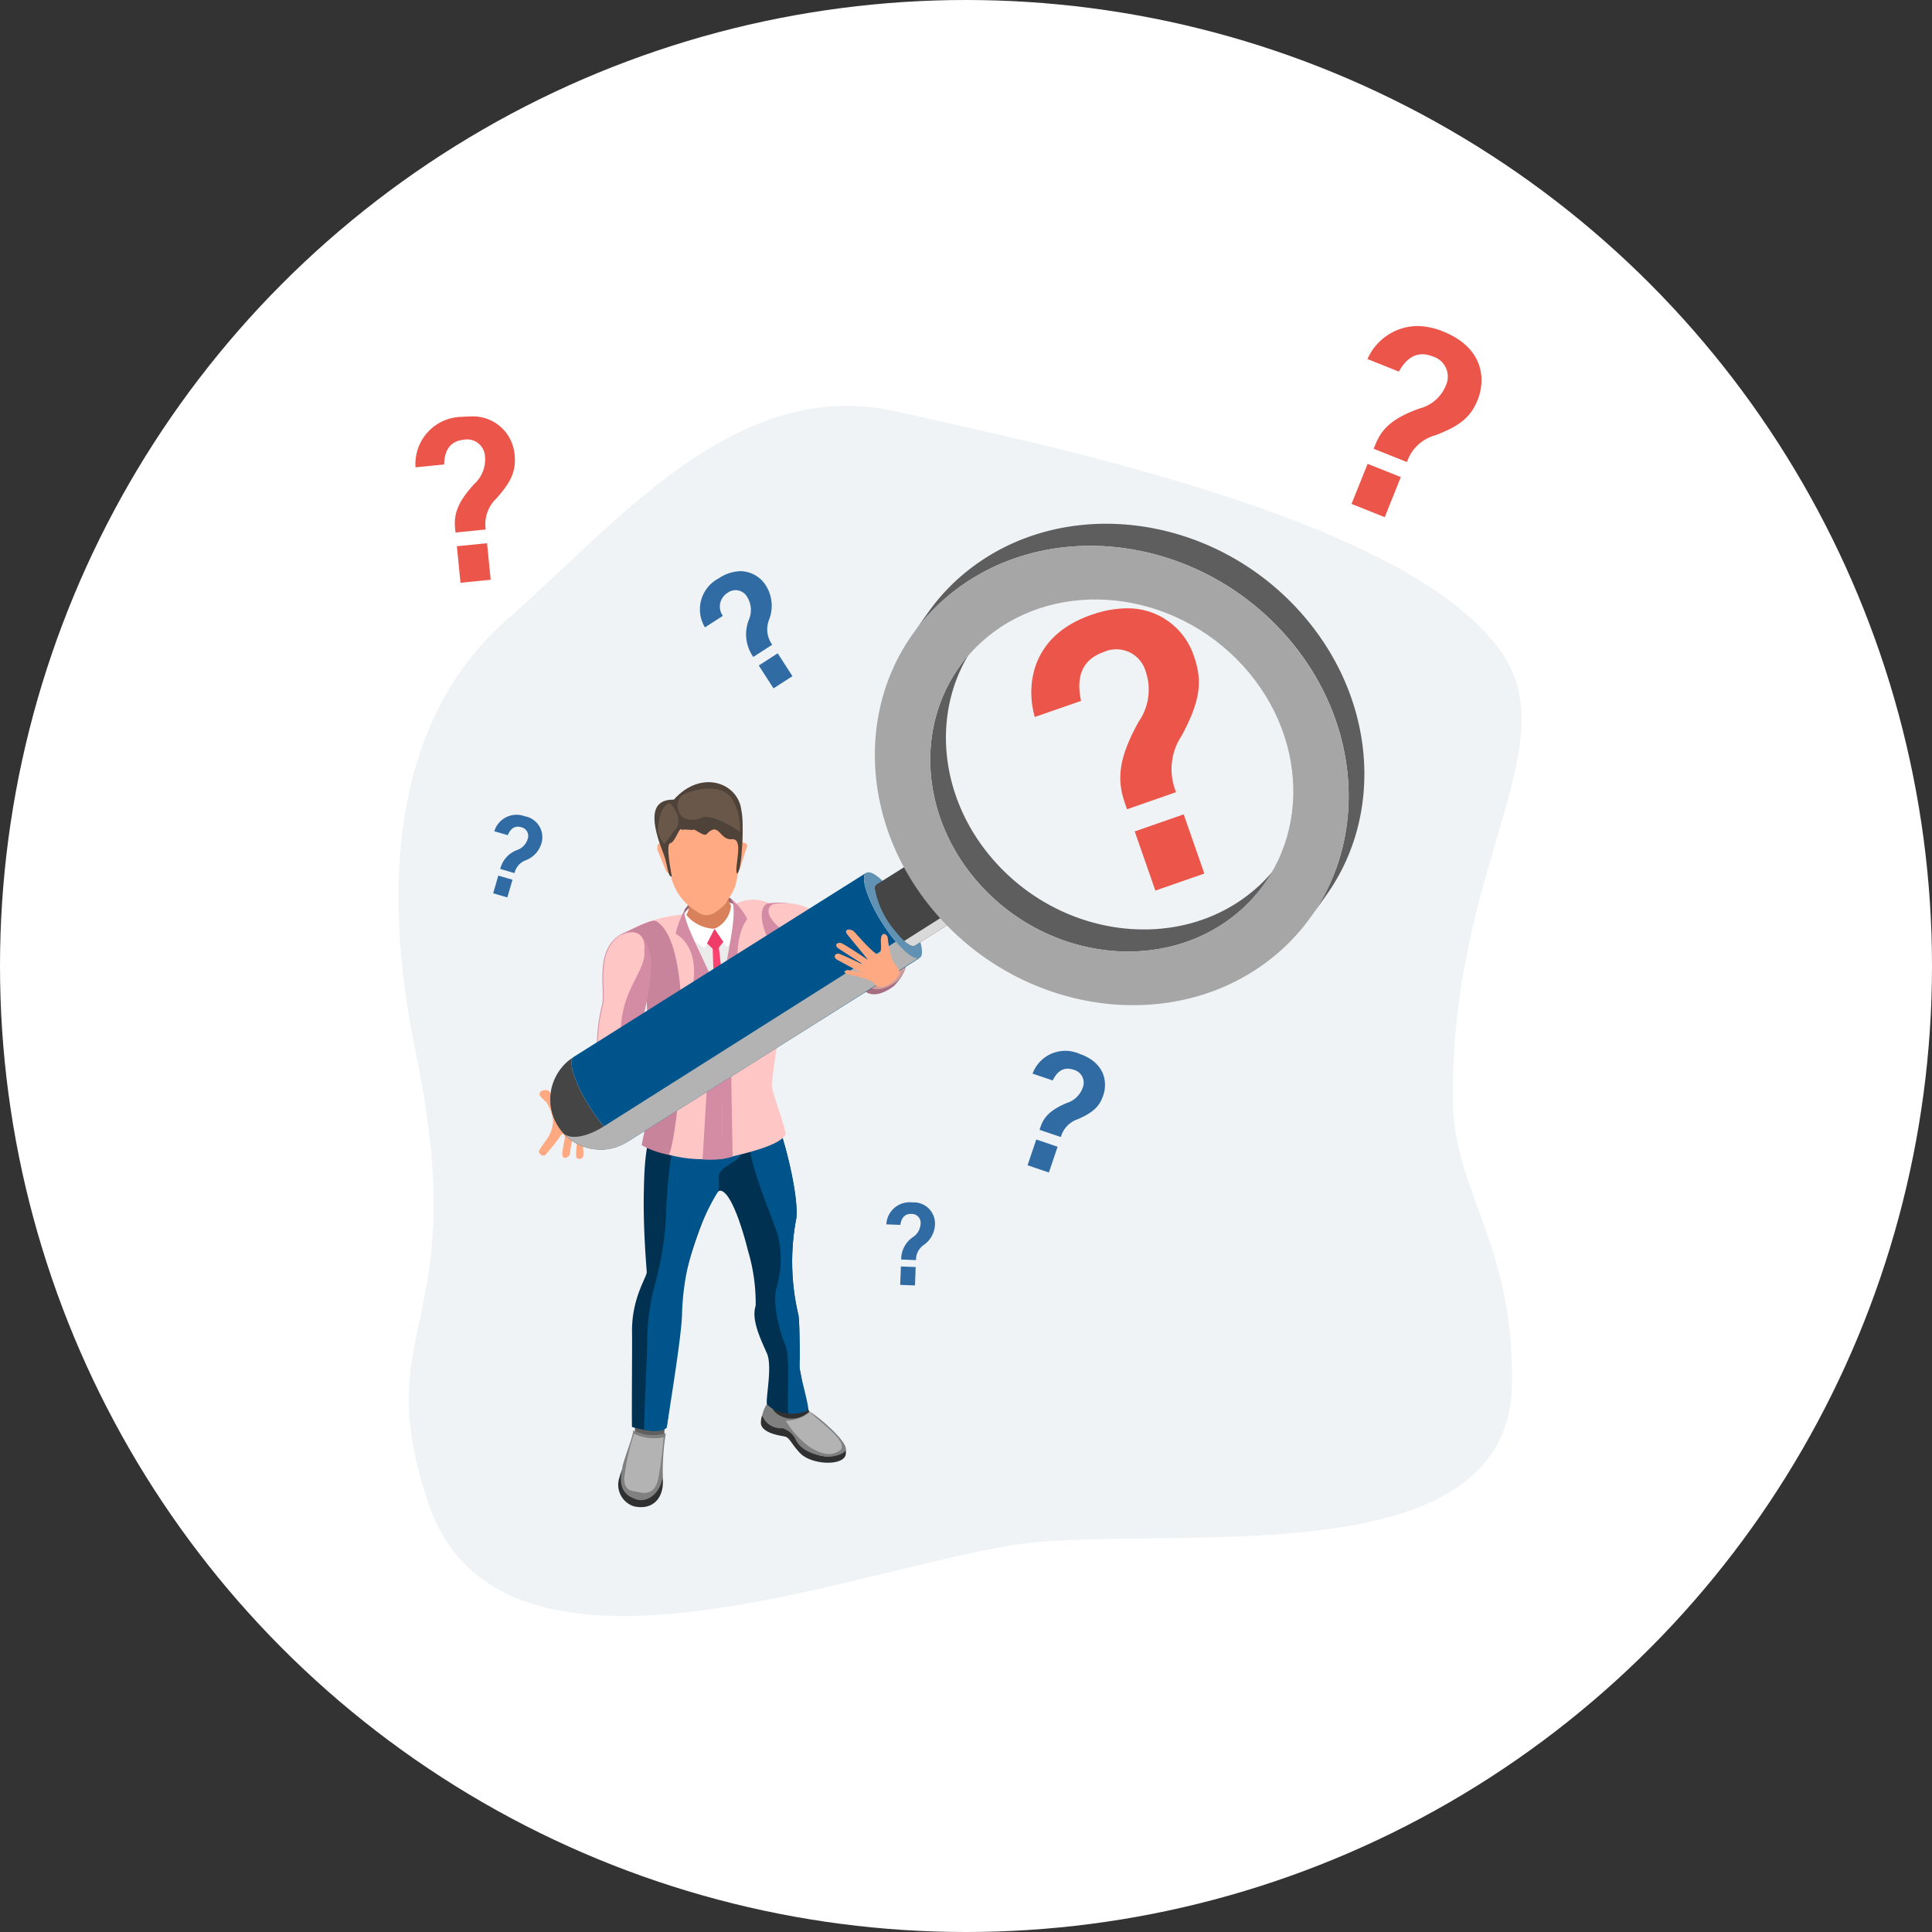 <svg xmlns="http://www.w3.org/2000/svg" xmlns:xlink="http://www.w3.org/1999/xlink" width="160" height="160" viewBox="0 0 160 160">
  <rect x="0" y="0" width="160" height="160" fill="#333333" stroke="none"/>
  <defs>
    <clipPath id="clip-path">
      <rect id="長方形_50105" data-name="長方形 50105" width="93.005" height="106.833" fill="none"/>
    </clipPath>
    <clipPath id="clip-path-2">
      <path id="パス_215019" data-name="パス 215019" d="M9.078,28.6C-3.049,39.153-.045,57.328,1.467,64.7c4.684,22.833-3.977,22.231.976,37.079,2.394,7.177,8.654,9.423,16.16,9.427h.051c11.641-.008,26.264-5.383,34.138-6.11,12.966-1.2,39.155,2.565,39.42-13.075.194-11.514-4.757-16-4.879-23.223-.327-19.407,9.373-29.386,4.1-37.273C84.193,20.7,55.4,14.583,41.083,11.424a18.38,18.38,0,0,0-3.972-.439C25.8,10.984,17.029,21.676,9.078,28.6" transform="translate(0 -10.985)" fill="#eff3f5"/>
    </clipPath>
    <clipPath id="clip-path-3">
      <path id="パス_215020" data-name="パス 215020" d="M95.628,57.309l1.708,4.9,4.054-1.413-1.708-4.9ZM92.076,39.356c-5.181,1.782-5.426,6.04-4.73,8.477L91.18,46.5c-.386-1.814-.063-3.375,1.887-4.055a2.533,2.533,0,0,1,3.475,1.629,4.656,4.656,0,0,1-.6,4.167c-1.637,2.942-1.82,4.741-1.139,6.693l.188.539,4.054-1.413-.108-.308a4.99,4.99,0,0,1,.586-4.384c1.548-2.886,1.729-4.5,1.016-6.55a5.757,5.757,0,0,0-5.553-3.988,8.962,8.962,0,0,0-2.906.53" transform="translate(-87.063 -38.826)" fill="#ec5549"/>
    </clipPath>
    <clipPath id="clip-path-5">
      <rect id="長方形_50097" data-name="長方形 50097" width="23.406" height="13.558" fill="#eff3f5"/>
    </clipPath>
    <clipPath id="clip-path-7">
      <rect id="長方形_50098" data-name="長方形 50098" width="5.522" height="3.356" fill="none"/>
    </clipPath>
    <clipPath id="clip-path-8">
      <rect id="長方形_50100" data-name="長方形 50100" width="29.327" height="17.224" fill="none"/>
    </clipPath>
    <clipPath id="clip-path-9">
      <path id="パス_215075" data-name="パス 215075" d="M46.348,41.538l1.22,1.893,1.567-1.009-1.22-1.894Zm-3.327-7.215a2.892,2.892,0,0,0-1.133,4.059l1.483-.955a1.327,1.327,0,0,1,.383-1.9,1.1,1.1,0,0,1,1.633.334,2.023,2.023,0,0,1,.169,1.82,3.256,3.256,0,0,0,.2,2.941l.134.208,1.567-1.009-.076-.119a2.165,2.165,0,0,1-.2-1.909,3.145,3.145,0,0,0-.238-2.868,2.525,2.525,0,0,0-2.112-1.2,3.373,3.373,0,0,0-1.811.6" transform="translate(-41.475 -33.725)" fill="#316ba4"/>
    </clipPath>
    <clipPath id="clip-path-10">
      <path id="パス_215076" data-name="パス 215076" d="M131.119,14.732l2.748,1.1,1.33-3.32-2.747-1.1ZM136.509,0a4.563,4.563,0,0,0-4.072,2.734l2.6,1.041c.621-1.117,1.5-1.782,2.818-1.253a1.746,1.746,0,0,1,1.068,2.421,3.21,3.21,0,0,1-2.2,1.893c-2.184.787-3.094,1.64-3.624,2.963l-.147.365,2.747,1.1.084-.209a3.438,3.438,0,0,1,2.29-2.013c2.112-.8,2.939-1.558,3.5-2.945.657-1.639.52-4.269-2.831-5.629a5.883,5.883,0,0,0-2.2-.47Z" transform="translate(-131.119)" fill="#ec5549"/>
    </clipPath>
    <clipPath id="clip-path-11">
      <path id="パス_215077" data-name="パス 215077" d="M5.769,23.192l.3,3.025,2.5-.25-.3-3.025ZM6.2,12.474a3.9,3.9,0,0,0-3.856,4.182l2.368-.236c.028-1.087.426-1.932,1.631-2.053a1.484,1.484,0,0,1,1.757,1.4,2.729,2.729,0,0,1-.915,2.292C5.852,19.516,5.5,20.516,5.622,21.721l.033.333,2.5-.25-.019-.19A2.924,2.924,0,0,1,9.074,19.2c1.277-1.433,1.6-2.33,1.477-3.594a3.46,3.46,0,0,0-3.744-3.159q-.288,0-.6.029" transform="translate(-2.344 -12.445)" fill="#ec5549"/>
    </clipPath>
  </defs>
  <g id="グループ_71561" data-name="グループ 71561" transform="translate(-880 -407)">
    <circle id="楕円形_25" data-name="楕円形 25" cx="80" cy="80" r="80" transform="translate(880 407)" fill="#fff"/>
    <g id="グループ_62627" data-name="グループ 62627" transform="translate(913 434)">
      <g id="グループ_62626" data-name="グループ 62626" clip-path="url(#clip-path)">
        <g id="グループ_62600" data-name="グループ 62600" transform="translate(0 6.613)">
          <g id="グループ_62599" data-name="グループ 62599" clip-path="url(#clip-path-2)">
            <rect id="長方形_50094" data-name="長方形 50094" width="109.795" height="110.21" transform="translate(-13.589 1.12) rotate(-6.071)" fill="#eff3f5"/>
          </g>
        </g>
        <g id="グループ_62602" data-name="グループ 62602" transform="translate(52.409 23.372)">
          <g id="グループ_62601" data-name="グループ 62601" clip-path="url(#clip-path-3)">
            <rect id="長方形_50095" data-name="長方形 50095" width="26.224" height="19.895" transform="translate(-5.831 22.05) rotate(-76.193)" fill="#ec5549"/>
          </g>
        </g>
        <g id="グループ_62619" data-name="グループ 62619">
          <g id="グループ_62618" data-name="グループ 62618" clip-path="url(#clip-path)">
            <g id="グループ_62608" data-name="グループ 62608" transform="translate(15.97 87.977)" style="mix-blend-mode: multiply;isolation: isolate">
              <g id="グループ_62607" data-name="グループ 62607">
                <g id="グループ_62606" data-name="グループ 62606" clip-path="url(#clip-path-5)">
                  <g id="グループ_62605" data-name="グループ 62605">
                    <g id="グループ_62604" data-name="グループ 62604">
                      <g id="グループ_62603" data-name="グループ 62603" clip-path="url(#clip-path-5)">
                        <path id="パス_215021" data-name="パス 215021" d="M46.481,148.136c4.585,2.647,4.609,6.939.054,9.586s-11.966,2.647-16.551,0-4.61-6.939-.054-9.588,11.965-2.647,16.55,0" transform="translate(-26.53 -146.15)" fill="#eff3f5"/>
                      </g>
                    </g>
                  </g>
                </g>
              </g>
            </g>
            <path id="パス_215022" data-name="パス 215022" d="M43.6,79.379,39,80.436l.221-.991a2.884,2.884,0,0,1,3.829-.925Z" transform="translate(-15.525 -31.107)" fill="#967"/>
            <path id="パス_215023" data-name="パス 215023" d="M43.564,80.193l-4.6,1.056.146-1.04c.547-1.173,2.918-1.642,4.19-.861Z" transform="translate(-15.51 -31.43)" fill="#fff"/>
            <path id="パス_215024" data-name="パス 215024" d="M50.374,151.391a1.168,1.168,0,0,1-.107-.468l1.743.477Z" transform="translate(-20.008 -60.073)" fill="#adadad"/>
            <path id="パス_215025" data-name="パス 215025" d="M51.092,144.513s-.082.054,0,.424-.374.979-.362,1.189c.011.166-.744,1.1-.518,1.689.075.193.47.359.751.5.737.432,1.649.8,3.013,1.558s2.1.819,2.261.685c.177-.15.346-.326.345-.483,0-.532-.1-.738-1.312-1.381a4.161,4.161,0,0,1-1.589-2.391,17.662,17.662,0,0,0-1.106-2.4,7.767,7.767,0,0,1-1.487.607" transform="translate(-19.971 -57.28)" fill="#303030"/>
            <path id="パス_215026" data-name="パス 215026" d="M39.81,79.182a1.993,1.993,0,0,1-.357,1,3.669,3.669,0,0,0,.863.932,2.461,2.461,0,0,0,2.486.415c.645-.323,1.144-1.124,1.059-1.243-.9-1.254-.858-1.693-.805-1.692a1.963,1.963,0,0,1-2.8.99c-.3-.256-.449-.4-.449-.4" transform="translate(-15.704 -31.284)" fill="#d9815a"/>
            <path id="パス_215027" data-name="パス 215027" d="M36.712,70.974l-.368-.322-.736-1.8s-.046-.414.138-.506a1.4,1.4,0,0,0,.323-.231,5.977,5.977,0,0,1,.046-2.255c.276-.967,1.94-1.685,2.256-1.749a3.833,3.833,0,0,1,2.853.506,4.089,4.089,0,0,1,1.427,2.486v1.1c0,.138.529.023.368.461-.306.831-.553,1.749-.553,1.749l-.138.184s-.187.961-.231,1.151c-.138.6-1.622,3.318-3.107,2.3a4.672,4.672,0,0,1-2.278-3.08" transform="translate(-14.171 -25.488)" fill="#ffaa83"/>
            <path id="パス_215028" data-name="パス 215028" d="M31.745,152.534c-.047.4-1.217,2.727-1.384,3.467a1.866,1.866,0,0,0,1.208,2.416c1.549.333,2.415-.677,2.385-2.1a15.279,15.279,0,0,1,.087-3.5c-.037-.213-2.258-.606-2.3-.285" transform="translate(-12.054 -60.665)" fill="#303030"/>
            <path id="パス_215029" data-name="パス 215029" d="M31.739,150.037c-.047.4.121,1.165.07,1.52-.1.725-1.07,2.693-1.035,3.107-.074.586-.454,1.356,1.15,1.99a1.683,1.683,0,0,0,2.071-1.864c.031-.24.247-3.976.333-4.649-.037-.213-2.551-.425-2.589-.1" transform="translate(-12.212 -59.654)" fill="#606060"/>
            <path id="パス_215030" data-name="パス 215030" d="M31.637,151.924c-.1.725-.811,2.425-.92,3.089-.073.586-.576,2.136,1.265,2.665,1.07.225,2.114-.859,2.084-2.285a20.215,20.215,0,0,1,.252-3.227,3.59,3.59,0,0,1-2.681-.241" transform="translate(-12.18 -60.471)" fill="gray"/>
            <path id="パス_215031" data-name="パス 215031" d="M49.951,149.847a2.135,2.135,0,0,0-.1.7c.126.836,1.737,1,1.979,1.066.414.081.552.645,1.3,1.408,1,.969,3.59,1.032,3.751.069a2.179,2.179,0,0,0,0-.4s-1.389,1.469-3.679-.326c-.472-.506-.886-1.53-1.864-1.5a1.816,1.816,0,0,1-1.381-1.012" transform="translate(-19.837 -59.644)" fill="#303030"/>
            <path id="パス_215032" data-name="パス 215032" d="M50.633,147.838a2.847,2.847,0,0,0-.6,1.217,1.634,1.634,0,0,0,1.678,1.07,1.858,1.858,0,0,1,1.076.881c.448,1.15,2.157,1.49,2.836,1.467.6-.02,1.234-.269,1.341-.544.2-.83-3.262-3.564-3.078-3.15a2.067,2.067,0,0,1-2.738.057c-.483-.515-.555-.952-.509-1" transform="translate(-19.913 -58.845)" fill="gray"/>
            <path id="パス_215033" data-name="パス 215033" d="M53.284,150.133a7.524,7.524,0,0,0,1.9,2.123c1.312.863,2.042.707,2.607.328.69-.679-1.363-2.106-2.508-3.165a3.192,3.192,0,0,1-2,.713" transform="translate(-21.209 -59.474)" fill="#b3b3b3"/>
            <path id="パス_215034" data-name="パス 215034" d="M31.867,152.383a18.76,18.76,0,0,0-.805,3.659c-.023,1.133.665,1.055,1.127,1.174,1.519.389,1.68-.852,1.819-1.911.055-.074.275-2.114.322-2.623a3.828,3.828,0,0,1-2.463-.3" transform="translate(-12.363 -60.654)" fill="#b3b3b3"/>
            <path id="パス_215035" data-name="パス 215035" d="M33.1,114.875c-.069,3.187.219,6.306.241,6.72s-1.276,2.173-1.218,5.027c.019.916-.043,7.582,0,7.809.781.22,2.3.575,2.865.035.471-3.1.731-7.623,1.238-9.419-.461-2.393,2.454-10.177,3.175-10.186,1-.011,2.075,3.946,2.325,4.973a15.149,15.149,0,0,1,.636,4.545c-.386,1.17.415,2.779.937,3.971.483,1.1-.178,4,.017,4.217.4.432,2.244,1.553,2.986-.35A11.5,11.5,0,0,0,46,129.575c-.137-.9.081-2.907-.089-4.4a19.208,19.208,0,0,1-.173-8.133c.161-1.979-1.005-6.423-1.542-7.687-.159-.374-.04-.8-.417-.65-1.185.481-2.223,2.629-4.9,2.629-1.74,0-3.142-1.656-4.279-1.909a.715.715,0,0,0-.807.39c-.657,1.28-.673,4.26-.69,5.063" transform="translate(-12.78 -43.254)" fill="#003151"/>
            <path id="パス_215036" data-name="パス 215036" d="M52.422,130.068a38.829,38.829,0,0,0-.089-4.4,19.208,19.208,0,0,1-.173-8.133c.161-1.979-1.005-6.515-1.542-7.779-.159-.374-1.741.768-2.118.92-1.119.455,1.9,7.351,2.141,8.32a8.569,8.569,0,0,1-.112,4.257c-.386,1.17.2,3.62.718,4.811.483,1.1.028,5.557.294,5.666.25.043,1.525-.058,1.588-.379.1-.131-.707-3.116-.706-3.28" transform="translate(-19.206 -43.655)" fill="#00548c"/>
            <path id="パス_215037" data-name="パス 215037" d="M39.886,116.234c.247-.56-.084-1.324.23-1.7.535-.646,1.778-.949,1.749-1.7-.051,0-2.238-.128-2.29-.128-1.74,0-2.984-1.1-3.142-.794-.657,1.28-.811,5.549-.828,6.352a26.335,26.335,0,0,1-.92,5.616,18.674,18.674,0,0,0-.645,4.787c.019.916-.3,7.026-.257,7.252.781.219,1.682.1,1.881-.182.472-3.095,1.185-7.451,1.264-9.314a20.531,20.531,0,0,1,2.957-10.184" transform="translate(-13.445 -44.521)" fill="#00548c"/>
            <path id="パス_215038" data-name="パス 215038" d="M36.345,80.419a11.922,11.922,0,0,0-4.862,1.354s2.439,1.152,1.611,4.925a13.779,13.779,0,0,0,.322,3.5,12.9,12.9,0,0,1,.437,2.324c0,.242-.536,6.194-.536,6.194a7.047,7.047,0,0,0,4.919,1.718c5.017-.564,5.573-2.037,5.677-2.244s-.589-1.478-.621-2c-.043-.695.864-7.98.864-7.98l.208-1.692a12.9,12.9,0,0,0,.023-2.348,20.546,20.546,0,0,0-1.351-4.281,2.989,2.989,0,0,0-2.776-.039s.049.729-1.124,1.523a1.851,1.851,0,0,1-2.278-.346Z" transform="translate(-12.531 -31.654)" fill="#ebebeb"/>
            <path id="パス_215039" data-name="パス 215039" d="M44.757,94.436l-.541,1.1-.678-.878-.318-9.193.509-.06Z" transform="translate(-17.203 -33.992)" fill="#ff426f"/>
            <path id="パス_215040" data-name="パス 215040" d="M43.129,84.671l.713-.92-.929-.8-.863.97.825.774a.172.172,0,0,0,.254-.02" transform="translate(-16.737 -33.015)" fill="#f03c69"/>
            <path id="パス_215041" data-name="パス 215041" d="M39.718,83.748l-3.636-2.342a16.638,16.638,0,0,1,2.1-.419,3.168,3.168,0,0,0,2.356,1.165Z" transform="translate(-14.362 -32.235)" fill="#fff"/>
            <path id="パス_215042" data-name="パス 215042" d="M44.49,83.109l3.1-3.163a8.728,8.728,0,0,0-2.735-.265,2.355,2.355,0,0,1-1.363,1.933Z" transform="translate(-17.311 -31.69)" fill="#fff"/>
            <path id="パス_215043" data-name="パス 215043" d="M39.235,98.3c.011-2.369.051-7.367-.035-9.736-1.266-2.585-3.222-7.608-3.222-7.608a11.906,11.906,0,0,0-4.764,1.48s2.6,1.265,1.772,5.04a13.776,13.776,0,0,0,.322,3.5,12.914,12.914,0,0,1,.438,2.324c0,.241-1.082,6.72-1.082,6.72a10.8,10.8,0,0,0,5.464,1.191c.378-.042.733-.09,1.07-.142.041-.922.032-1.845.037-2.767" transform="translate(-12.424 -32.223)" fill="#ffc6c6"/>
            <path id="パス_215044" data-name="パス 215044" d="M34.789,101.187c.6-.184,2.638-16.93-.949-19.3-.322-.213-.825.043-2.607.88,0,0,2.589,1.07,1.761,4.845a13.769,13.769,0,0,0,.322,3.5,21.477,21.477,0,0,1,.477,3.068c0,.241-1.223,6.223-1.223,6.223a7.458,7.458,0,0,0,2.219.79" transform="translate(-12.432 -32.564)" fill="#c7849b"/>
            <path id="パス_215045" data-name="パス 215045" d="M49.545,83.924c-.572-1.527-1.013-4.5-1.266-4.695a3.105,3.105,0,0,0-2.827.063,59.141,59.141,0,0,1-1.12,8.337c-.347,1.375-.234,11.664-.034,12.762,3.053-.673,4.831-1.248,5.315-2.008.124-.2-1.105-3.5-1.138-4.027-.043-.695.932-6.381.932-6.381s.483-3.13.138-4.051" transform="translate(-17.557 -31.411)" fill="#ffc6c6"/>
            <path id="パス_215046" data-name="パス 215046" d="M29.332,104.552c-.571.849-1.459,1.253-1.983.9s-.487-1.326.084-2.177,1.458-1.253,1.983-.9.486,1.326-.084,2.176" transform="translate(-10.739 -40.698)" fill="#be6de3"/>
            <path id="パス_215047" data-name="パス 215047" d="M29.17,83.583C27,85,28.068,88.339,27.7,89.442a14.61,14.61,0,0,0-.07,6.563c.247.545,2.076.275,2.272-.618.395-1.8,2.16-7.707,1.87-9.9-.1-.777-.84-3.053-2.6-1.9" transform="translate(-10.863 -33.142)" fill="#d48ca5"/>
            <path id="パス_215048" data-name="パス 215048" d="M29.284,83.644c-2.166,1.419-1.1,4.756-1.47,5.859a14.61,14.61,0,0,0-.07,6.563c.124.273.138,2.03.712,1.915a3,3,0,0,0,1.56-2.533c-2.2-6.419,1.537-8.364,1.248-10.561.086-.622-.1-2.02-1.979-1.243" transform="translate(-10.908 -33.202)" fill="#ffc6c6"/>
            <path id="パス_215049" data-name="パス 215049" d="M50.444,79.389c-1.2.6.164,3.934,1.335,4.465,1.611.276,2.578.421,3.268.967,1.1.869,4.177,2.267,3.521.92a.965.965,0,0,1,.483-1.381A8.09,8.09,0,0,0,57.717,82.5a2.519,2.519,0,0,0-1.127-.575c-.875-.231-2.348-3.084-6.145-2.532" transform="translate(-19.894 -31.571)" fill="#d48ca5"/>
            <path id="パス_215050" data-name="パス 215050" d="M51.321,79.467c-1.2.6.486,2.185,1.657,2.715,1.611.276,2.555,1.664,3.245,2.21,1.1.869,2.935,1.76,2.278.414-.034-.708.99-.276.99-.276a8.081,8.081,0,0,0-1.335-1.864,2.532,2.532,0,0,0-1.128-.575c-.874-.23-1.91-3.176-5.707-2.623" transform="translate(-20.264 -31.603)" fill="#ffc6c6"/>
            <path id="パス_215051" data-name="パス 215051" d="M63.95,88.865c.967.529,2.256-.553,2.256-.553s1.289-1.265.919-2.2a14.428,14.428,0,0,0-.919-1.524s-.092,1.381-.99,1.611c-.6.155-1.22-.642-1.232-.748a7.877,7.877,0,0,0-.771,1.806,2.308,2.308,0,0,0,.736,1.611" transform="translate(-25.161 -33.667)" fill="#a66d81"/>
            <path id="パス_215052" data-name="パス 215052" d="M64.409,88.553c.967.529,2.256-.553,2.256-.553s.979-.96.61-1.9a8.339,8.339,0,0,0-.828-1.26.941.941,0,0,1-.771,1.041,1.513,1.513,0,0,1-1.3-.265,3.693,3.693,0,0,0-.7,1.324,2.308,2.308,0,0,0,.736,1.611" transform="translate(-25.344 -33.77)" fill="#cc9e9e"/>
            <path id="パス_215053" data-name="パス 215053" d="M20.487,107.684c-.118,1.341-.662,1.522-1.188,2.505.022.194.314.464.544.3a18.332,18.332,0,0,0,1.312-1.657s.279-.291.311.267a10.223,10.223,0,0,0-.219,1.274c.011.642.618.25.641.02a7.16,7.16,0,0,1,.311-1.554c.116-.092.259.054.3.121.009.379-.208,1.711-.052,1.752.052.155.553.207.553-.293,0-.2-.121-1.66.017-1.683s.559.374.674.466a7.322,7.322,0,0,0,.656.734.248.248,0,0,0,.346-.1c.147-.285-1.022-1.543-.984-1.683.1-.38-.381-.926-.69-1.113-.238-.144-.875-.184-1.059-.346s-.817-.173-1.024-.495a4.122,4.122,0,0,0-.863-1.047c-.23-.116-.869.014-.668.437a3.935,3.935,0,0,0,.506.506,3.4,3.4,0,0,1,.575,1.588" transform="translate(-7.682 -41.838)" fill="#fea982"/>
            <path id="パス_215054" data-name="パス 215054" d="M42,98.086c.011-2.369.051-7.367-.035-9.736-.854-3.11-3.346-6.944-3.09-8.055a8.585,8.585,0,0,0-.751,2s2.169.96,1.341,4.734c-.115.524,1.323,1.9,1.5,2.278a44.552,44.552,0,0,1-.207,4.879c0,.241-.4,6.795-.4,6.795a7.791,7.791,0,0,0,1.532-.029c.041-.921.114-1.943.119-2.865" transform="translate(-15.175 -31.961)" fill="#d48ca5"/>
            <path id="パス_215055" data-name="パス 215055" d="M44.484,97.378c.029-2.368-.165-7.35-.079-9.718.158-3.811,1.545-7.652.772-8.9a5.359,5.359,0,0,1,1.362,1.7s-1.374,1.557-.546,5.331a8.727,8.727,0,0,1-.76,2.762,45.4,45.4,0,0,0-.023,4.833c0,.242.115,6.743.115,6.743a5.389,5.389,0,0,1-.978.219c0-.92.125-2.03.137-2.974" transform="translate(-17.652 -31.35)" fill="#d48ca5"/>
            <path id="パス_215056" data-name="パス 215056" d="M36.823,64.2c2.278-2.555,5.351-1.381,5.592.9.242.9.065,5.064-.356,5.232-.293-.448.64-2.954-.438-2.85-1.037.1-1.042-1.543-2.094-.414-.216.232-1.1-.548-1.082-.368-.11.061-.775-.094-.943.023-.189-.447-.548,1.011-.967,1.082-.434.073.1,2.585.115,2.739-.3.2-.363-1.058-.667-1.818-1.061-2.652-1.232-4.557.84-4.523" transform="translate(-14.017 -24.98)" fill="#4f4238"/>
            <path id="パス_215057" data-name="パス 215057" d="M43.563,67.235S41.79,65.9,40.571,65.992c-2.325.944-2.521-1.314-1.749-1.818.485-.316,3.176-1.185,4.108.346a4.646,4.646,0,0,1,.633,2.715" transform="translate(-15.291 -25.331)" fill="#69574a"/>
            <path id="パス_215058" data-name="パス 215058" d="M36.21,69.018s.424-.519.76-1.035c.979-.8-.069-2.278-.368-2.348-.257.138-.76.437-.928,2.149a2.06,2.06,0,0,0,.536,1.234" transform="translate(-14.198 -26.125)" fill="#69574a"/>
            <path id="パス_215059" data-name="パス 215059" d="M73.254,72.274c.032-.71.828-.294,1.779.929A7.412,7.412,0,0,1,76.7,76.7c-.032.71-.828.294-1.779-.929a7.415,7.415,0,0,1-1.664-3.5" transform="translate(-29.157 -28.63)" fill="#c25f5f"/>
            <path id="パス_215060" data-name="パス 215060" d="M24.976,105.857c-1.326-1.7-2.365-3.889-2.32-4.879a.508.508,0,0,1,.183-.435c-.149.1-.343.242-.483.355a3.154,3.154,0,0,0-.263.244,4.1,4.1,0,0,0-.634.829,4.205,4.205,0,0,0-.4.922,3.809,3.809,0,0,0-.1.4c-.012.072-.023.154-.033.237a3.454,3.454,0,0,0-.036.352c0,.147,0,.344.007.491,0,.076.017.179.026.255a4.158,4.158,0,0,0,1.832,2.911,4.021,4.021,0,0,0,.792.406,4.281,4.281,0,0,0,.636.189c.1.019.243.049.349.059.187.017.438.03.627.031a3.791,3.791,0,0,0,.671-.072,4.252,4.252,0,0,0,.658-.182c.147-.058.34-.144.482-.214.092-.045.207-.119.3-.169-.374.235-1.271-.411-2.3-1.731" transform="translate(-8.318 -40.02)" fill="#454545"/>
            <path id="パス_215061" data-name="パス 215061" d="M50.358,80.536c-1.326-1.7-2.365-3.889-2.32-4.879a.507.507,0,0,1,.183-.435L24,90.464a.507.507,0,0,0-.183.436c-.045.99.994,3.174,2.32,4.879,1.026,1.32,1.923,1.965,2.3,1.73L52.655,82.267c-.374.235-1.271-.411-2.3-1.731" transform="translate(-9.48 -29.941)" fill="#00548c"/>
            <path id="パス_215062" data-name="パス 215062" d="M64.053,75.627c.044-.99,1.155-.41,2.48,1.295s2.365,3.889,2.32,4.879-1.155.41-2.48-1.295-2.365-3.889-2.32-4.879" transform="translate(-25.495 -29.91)" fill="#6192b3"/>
            <path id="パス_215063" data-name="パス 215063" d="M71.845,75.8a7.4,7.4,0,0,1-1.664-3.5.36.36,0,0,1,.131-.312l-4.649,2.926a.364.364,0,0,0-.132.312,7.407,7.407,0,0,0,1.664,3.5c.736.946,1.38,1.41,1.648,1.241l4.649-2.926c-.268.169-.911-.294-1.648-1.241" transform="translate(-26.083 -28.653)" fill="#454545"/>
            <g id="グループ_62611" data-name="グループ 62611" transform="translate(41.887 47.989)" style="mix-blend-mode: multiply;isolation: isolate">
              <g id="グループ_62610" data-name="グループ 62610">
                <g id="グループ_62609" data-name="グループ 62609" clip-path="url(#clip-path-7)">
                  <path id="パス_215064" data-name="パス 215064" d="M74.223,79.72l-4.639,2.935c.391.352.705.493.873.388l4.649-2.926c-.169.107-.486-.039-.882-.4" transform="translate(-69.584 -79.72)" fill="#d9d9d9"/>
                </g>
              </g>
            </g>
            <path id="パス_215065" data-name="パス 215065" d="M99.874,64.26c-6.005,5.014-15.522,3.974-21.257-2.325-4.906-5.388-5.455-12.878-1.752-18.07l-1.3,1.828c-3.7,5.191-3.154,12.682,1.752,18.07,5.735,6.3,15.251,7.339,21.257,2.325a12.907,12.907,0,0,0,2.242-2.414l1.3-1.828a12.9,12.9,0,0,1-2.241,2.414" transform="translate(-29.117 -17.46)" fill="#5e5e5e"/>
            <path id="パス_215067" data-name="パス 215067" d="M102.729,34.378c-7.483-8.219-19.9-9.577-27.736-3.034a16.811,16.811,0,0,0-2.924,3.149l-1.3,1.828a16.85,16.85,0,0,1,2.924-3.149c7.836-6.543,20.253-5.184,27.736,3.034,6.4,7.03,7.116,16.8,2.284,23.577l1.3-1.828c4.832-6.774,4.116-16.546-2.284-23.576" transform="translate(-28.167 -10.828)" fill="#5e5e5e"/>
            <path id="パス_215068" data-name="パス 215068" d="M71.609,34.38c7.836-6.543,20.253-5.185,27.736,3.035s7.2,20.183-.64,26.726-20.253,5.184-27.735-3.034-7.2-20.184.639-26.727M95.541,60.665c6.005-5.015,6.226-14.185.491-20.484s-15.253-7.339-21.258-2.325-6.224,14.184-.489,20.484,15.251,7.339,21.257,2.325" transform="translate(-26.087 -12.036)" fill="#a6a6a6"/>
            <g id="グループ_62617" data-name="グループ 62617" transform="translate(13.718 50.982)" style="mix-blend-mode: multiply;isolation: isolate">
              <g id="グループ_62616" data-name="グループ 62616">
                <g id="グループ_62615" data-name="グループ 62615" clip-path="url(#clip-path-8)">
                  <path id="パス_215069" data-name="パス 215069" d="M50.263,84.693,26.088,99.985c-1.41.892-2.688,1.1-3.3.636a4.146,4.146,0,0,0,1.519,1.017,4.377,4.377,0,0,0,.636.189c.1.018.243.049.349.059.187.017.438.029.627.031a3.861,3.861,0,0,0,.672-.072,4.168,4.168,0,0,0,.657-.183c.147-.058.34-.144.482-.214.091-.045.206-.119.295-.17L39.85,93.837l2.226-1.408,3.005-1.9,2.685-1.7,2.2-1.392,1.551-.981.6-.379c-.377.048-1.061-.448-1.853-1.385" transform="translate(-22.789 -84.693)" fill="#b3b3b3"/>
                </g>
              </g>
            </g>
            <path id="パス_215070" data-name="パス 215070" d="M62.858,89.259c-.7-.223-.833-.206-1.19-.308-.608-.173-.15-.365-.014-.348.333.038,1.4.275,1.4.275a2.3,2.3,0,0,1,.949.988,2.23,2.23,0,0,0-1.142-.607" transform="translate(-24.424 -35.267)" fill="#fea982"/>
            <path id="パス_215071" data-name="パス 215071" d="M61.617,83.195c-.3-.276-.924-.219-.541.265.114.144,1.714,2.094,1.714,2.094s-1.919-1.28-2.221-1.394c-.256-.1-.633.086-.295.4.049.046,2.273,1.47,2.273,1.47s-1.8-.88-2.117-.97c-.288-.15-.7.231-.137.514.432.217,1.381.781,2.067,1.053s.771.715,1.058,1.011c.583.6,2.157-.663,1.95-1.171a2.23,2.23,0,0,0-.3-.5c-.191-.243-.451-.484-.668-2.278-.032-.265-.548-.594-.564.241-.005.295.1.967-.168,1.155s-1.971-1.817-2.053-1.891" transform="translate(-23.887 -33.049)" fill="#fea982"/>
            <path id="パス_215072" data-name="パス 215072" d="M86.547,109.208l.722-2.133,1.766.6-.722,2.133Zm.993-2.935.079-.235c.288-.85.831-1.417,2.176-1.988a2.021,2.021,0,0,0,1.319-1.266,1.1,1.1,0,0,0-.755-1.485c-.849-.287-1.377.161-1.728.885l-1.67-.565a2.891,2.891,0,0,1,3.881-1.641c2.153.74,2.331,2.388,1.974,3.441-.3.891-.8,1.4-2.1,1.972a2.166,2.166,0,0,0-1.37,1.345l-.045.134Z" transform="translate(-34.449 -39.706)" fill="#316ba4"/>
            <path id="パス_215073" data-name="パス 215073" d="M68.345,125.3l.007-.168a2.225,2.225,0,0,1,1-1.712,1.386,1.386,0,0,0,.6-1.078.735.735,0,0,0-.753-.819c-.589-.022-.839.371-.925.909l-1.158-.045a1.927,1.927,0,0,1,2.143-1.816,1.757,1.757,0,0,1,1.885,1.854,2.153,2.153,0,0,1-.955,1.686,1.484,1.484,0,0,0-.613,1.138l0,.1Zm-.081,2.1.058-1.525,1.225.047-.058,1.525Z" transform="translate(-26.714 -47.992)" fill="#316ba4"/>
            <path id="パス_215074" data-name="パス 215074" d="M13.027,73.75l.425-1.466,1.177.341L14.2,74.091Zm.585-2.017.047-.162a2.228,2.228,0,0,1,1.386-1.419,1.385,1.385,0,0,0,.839-.9.735.735,0,0,0-.533-.976c-.566-.164-.9.158-1.117.659l-1.113-.323a1.927,1.927,0,0,1,2.517-1.245,1.758,1.758,0,0,1,1.383,2.254,2.151,2.151,0,0,1-1.333,1.406,1.483,1.483,0,0,0-.87.957l-.026.092Z" transform="translate(-5.185 -26.77)" fill="#316ba4"/>
          </g>
        </g>
        <g id="グループ_62621" data-name="グループ 62621" transform="translate(24.966 20.301)">
          <g id="グループ_62620" data-name="グループ 62620" clip-path="url(#clip-path-9)">
            <rect id="長方形_50102" data-name="長方形 50102" width="12.312" height="11.602" transform="translate(-4.341 7.765) rotate(-63.44)" fill="#316ba4"/>
          </g>
        </g>
        <g id="グループ_62623" data-name="グループ 62623" transform="translate(78.929)">
          <g id="グループ_62622" data-name="グループ 62622" clip-path="url(#clip-path-10)">
            <rect id="長方形_50103" data-name="長方形 50103" width="18.739" height="15.991" transform="translate(-5.243 13.849) rotate(-69.266)" fill="#ec5549"/>
          </g>
        </g>
        <g id="グループ_62625" data-name="グループ 62625" transform="translate(1.411 7.491)">
          <g id="グループ_62624" data-name="グループ 62624" clip-path="url(#clip-path-11)">
            <rect id="長方形_50104" data-name="長方形 50104" width="14.871" height="10.355" transform="translate(-2.093 13.465) rotate(-81.41)" fill="#ec5549"/>
          </g>
        </g>
      </g>
    </g>
  </g>
</svg>
